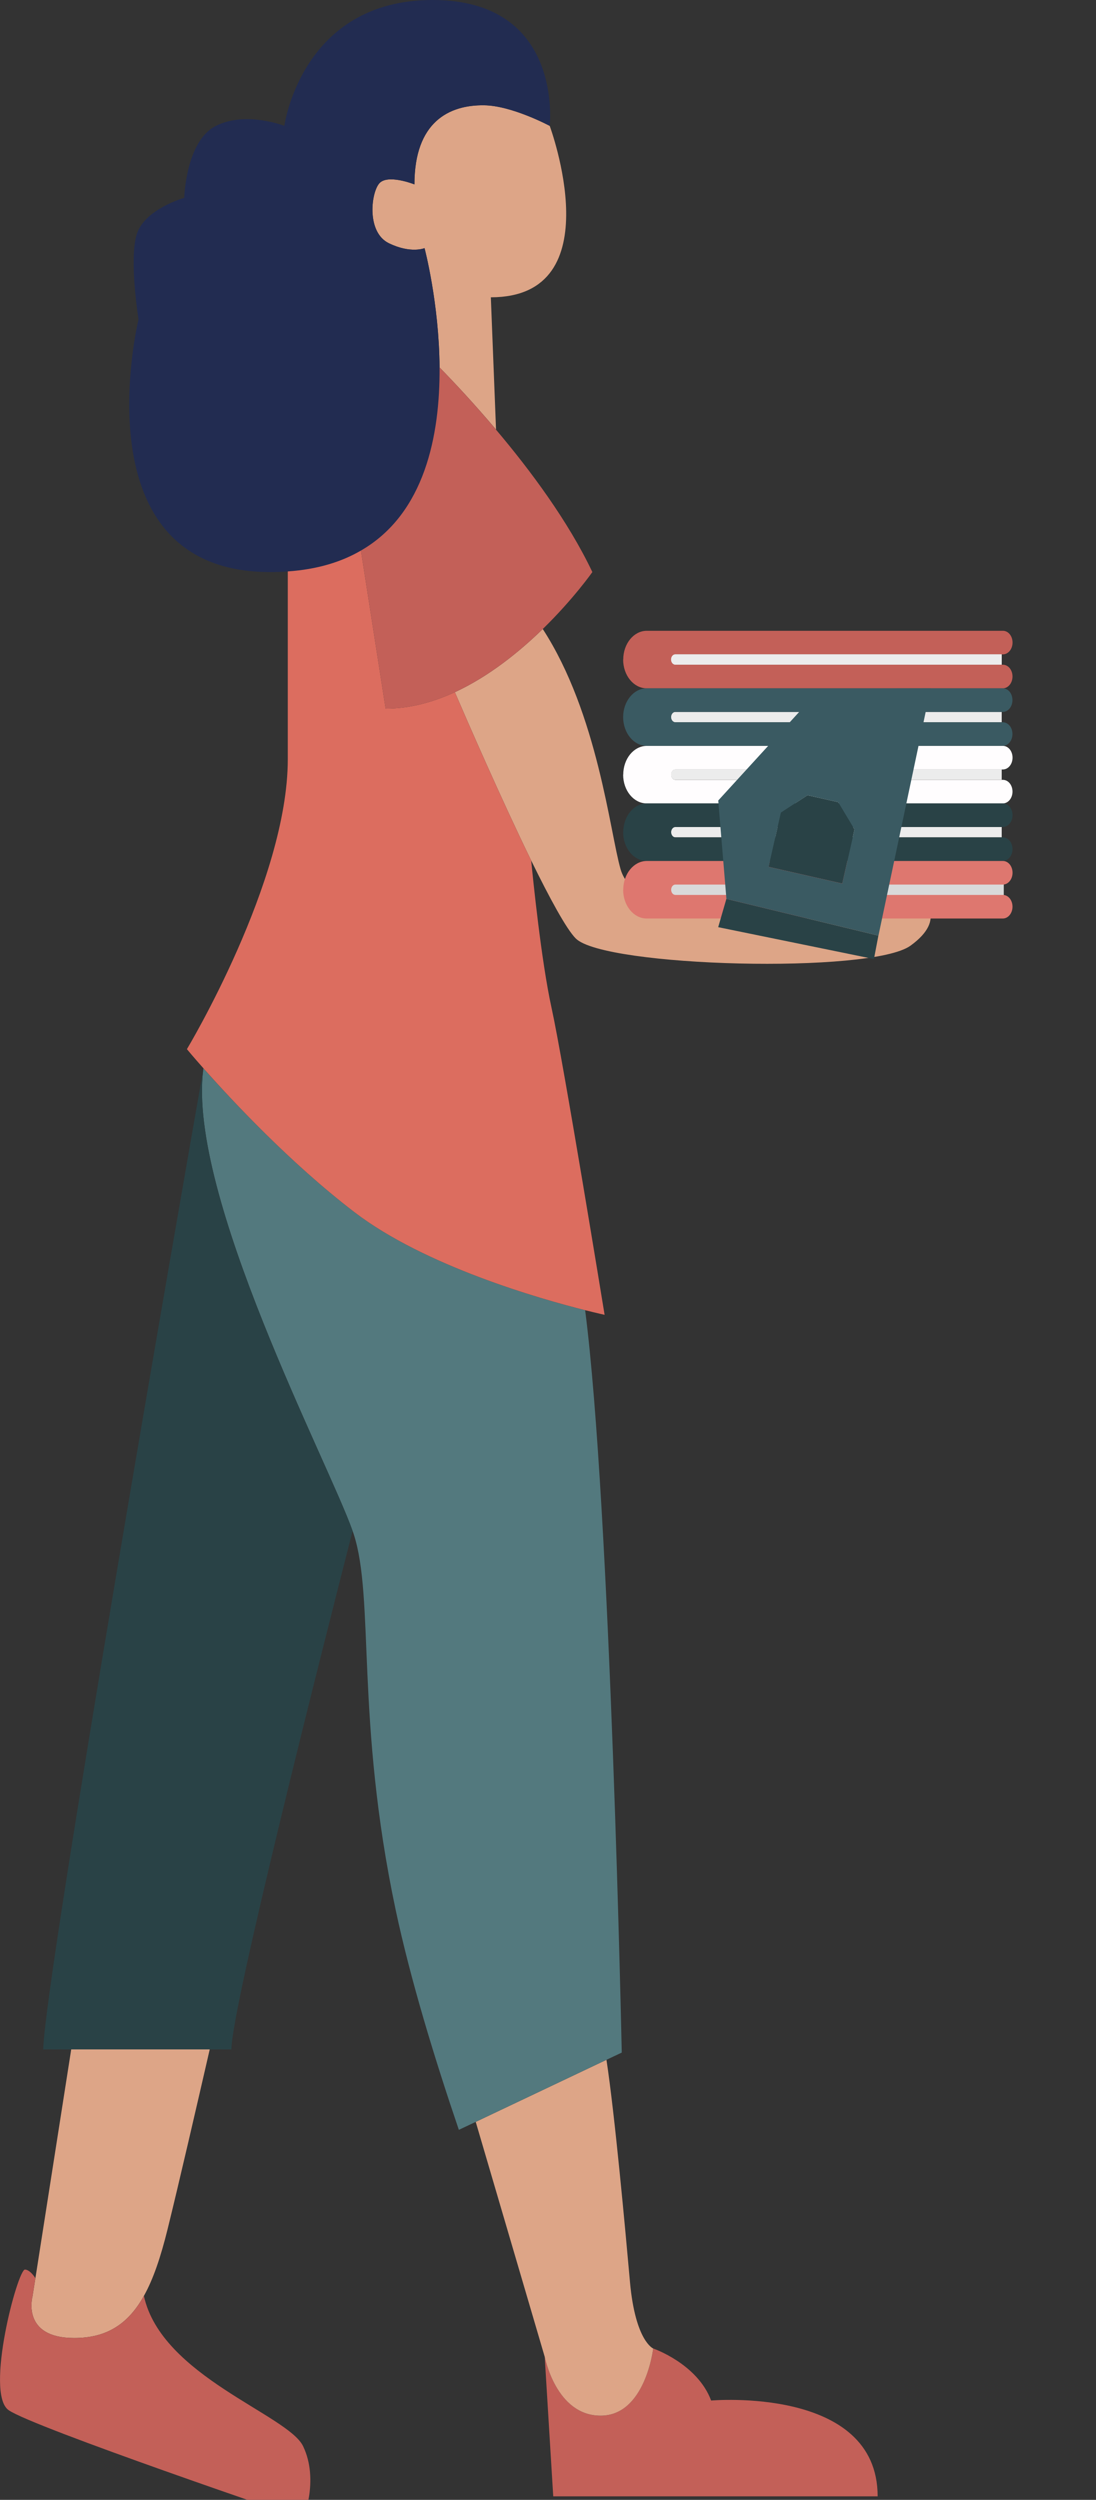 <svg width="172" height="392" viewBox="0 0 172 392" fill="none" xmlns="http://www.w3.org/2000/svg">
<rect x="0" y="0" width="172" height="392" fill="#333333" stroke="none"/>
<g clip-path="url(#clip0_363_206)">
<path d="M85.483 369.544L86.822 391.451H137.733C137.733 374.126 111.601 376.425 111.601 376.425C109.433 370.635 102.507 368.264 102.507 368.264C102.507 368.264 101.27 378.796 94.257 378.796C87.244 378.796 85.483 369.544 85.483 369.544Z" fill="#C36058"/>
<path d="M74.658 332.728L85.469 369.515L85.484 369.544C85.484 369.544 87.23 378.796 94.258 378.796C101.286 378.796 102.508 368.264 102.508 368.264C102.508 368.264 99.714 367.13 98.87 357.893C98.143 349.761 96.484 331.55 95.174 322.997L74.658 332.728Z" fill="#DDA587"/>
<path d="M55.336 240.069C55.408 240.244 55.452 240.404 55.51 240.564C58.798 250.673 55.772 269.627 62.087 299.461C64.415 310.4 68.183 322.735 72.01 333.979L74.658 332.728L95.174 322.997L97.575 321.862C97.575 321.862 95.815 236.258 91.828 205.45C84.698 203.66 66.685 198.526 55.656 190.103C45.543 182.379 36.275 172.43 31.924 167.528C31.909 167.586 31.895 167.659 31.895 167.731C31.895 167.731 31.88 167.746 31.895 167.761C29.392 187.441 51.596 229.407 55.336 240.069Z" fill="#53797E"/>
<path d="M61.024 38.14C64.473 39.813 66.626 38.911 66.626 38.911C66.626 38.911 68.911 47.493 68.983 57.617C71.137 59.813 74.353 63.232 77.845 67.363L77.03 46.62C96.236 46.62 86.269 19.739 86.269 19.739C86.269 19.739 80.304 16.553 75.968 16.51C70.482 16.437 65.04 19.113 65.04 28.918C65.04 28.918 60.675 27.172 59.438 28.859C58.187 30.532 57.576 36.453 61.024 38.14Z" fill="#DDA587"/>
<path d="M71.384 108.543C73.363 113.14 78.689 125.358 83.359 134.93C86.24 140.806 88.888 145.694 90.358 147.163C94.84 151.643 136.73 152.763 142.899 148.283C145.809 146.174 146.348 144.312 145.926 142.901H105.374C102.508 142.901 100.019 141.228 98.841 138.814C98.171 138.101 97.662 137.257 97.386 136.283C95.727 130.551 93.821 111.932 85.178 98.637C81.497 102.216 76.739 106.07 71.384 108.543Z" fill="#DDA587"/>
<path d="M6.78 321.368H36.318C36.318 314.924 50.446 259.139 55.335 240.069C51.596 229.407 29.392 187.441 31.894 167.76C28.81 185.129 7.115 309.396 6.78 321.368Z" fill="#294246"/>
<path d="M11.64 366.62C16.82 366.62 20.152 364.366 22.582 360.016C24.081 357.34 25.23 353.863 26.278 349.645C28.053 342.474 31.021 329.601 32.913 321.367H11.175L5.558 357.238L5.107 360.089C5.107 360.089 3.274 366.62 11.64 366.62Z" fill="#DDA587"/>
<path d="M1.338 377.923C5.078 380.585 47.565 395 47.565 395C47.565 395 50.126 388.92 47.565 383.581C45.193 378.65 25.317 372.614 22.582 360.017C20.152 364.366 16.82 366.621 11.64 366.621C3.274 366.621 5.107 360.089 5.107 360.089L5.558 357.238C5.136 356.598 4.539 355.929 3.928 355.886C2.779 355.798 -2.401 375.261 1.338 377.923Z" fill="#C36058"/>
<path d="M105.312 103.416C105.312 103.872 105.608 104.229 105.973 104.229H157.203V102.604H105.973C105.608 102.604 105.312 102.968 105.312 103.416Z" fill="#ECECEC"/>
<path d="M97.793 103.424C97.793 105.914 99.448 107.934 101.492 107.934H157.378C158.213 107.934 158.897 107.106 158.897 106.081C158.897 105.573 158.73 105.11 158.456 104.775C158.183 104.441 157.803 104.236 157.385 104.236H105.988C105.623 104.236 105.327 103.872 105.327 103.424C105.327 102.976 105.623 102.611 105.988 102.611H157.385C158.221 102.611 158.904 101.784 158.904 100.759C158.904 100.25 158.737 99.787 158.464 99.453C158.19 99.119 157.811 98.914 157.393 98.914H101.507C99.464 98.914 97.808 100.933 97.808 103.431L97.793 103.424Z" fill="#C36058"/>
<path d="M105.312 112.444C105.312 112.9 105.608 113.257 105.973 113.257H157.203V111.632H105.973C105.608 111.632 105.312 111.996 105.312 112.444Z" fill="#ECECEC"/>
<path d="M97.792 112.437C97.792 114.936 99.448 116.955 101.491 116.955H157.377C158.213 116.955 158.889 116.128 158.889 115.103C158.889 114.594 158.722 114.131 158.448 113.797C158.167 113.463 157.787 113.258 157.377 113.258H105.972C105.608 113.258 105.312 112.893 105.312 112.445C105.312 111.997 105.615 111.633 105.972 111.633H157.377C158.213 111.633 158.889 110.805 158.889 109.78C158.889 109.271 158.722 108.808 158.448 108.474C158.167 108.14 157.787 107.935 157.377 107.935H101.491C99.456 107.935 97.8 109.955 97.792 112.437Z" fill="#3A5A62"/>
<path d="M105.312 121.466C105.312 121.921 105.608 122.278 105.973 122.278H157.203V120.653H105.973C105.608 120.653 105.312 121.018 105.312 121.466Z" fill="#ECECEC"/>
<path d="M97.793 121.473C97.793 123.964 99.448 125.983 101.492 125.983H157.378C158.213 125.983 158.897 125.156 158.897 124.131C158.897 123.622 158.73 123.159 158.456 122.825C158.183 122.491 157.803 122.286 157.385 122.286H105.988C105.623 122.286 105.327 121.921 105.327 121.473C105.327 121.025 105.623 120.661 105.988 120.661H157.385C158.221 120.661 158.904 119.833 158.904 118.808C158.904 118.299 158.737 117.836 158.464 117.502C158.19 117.168 157.811 116.963 157.393 116.963H101.507C99.464 116.963 97.808 118.983 97.808 121.481L97.793 121.473Z" fill="#FFFDFE"/>
<path d="M105.312 130.494C105.312 130.949 105.608 131.306 105.973 131.306H157.203V129.681H105.973C105.608 129.681 105.312 130.046 105.312 130.494Z" fill="#ECECEC"/>
<path d="M97.793 130.492C97.793 132.983 99.448 135.003 101.492 135.003H157.378C158.213 135.003 158.897 134.175 158.897 133.15C158.897 132.641 158.73 132.178 158.456 131.844C158.183 131.51 157.803 131.305 157.385 131.305H105.988C105.623 131.305 105.327 130.94 105.327 130.492C105.327 130.044 105.623 129.68 105.988 129.68H157.385C158.221 129.68 158.904 128.852 158.904 127.827C158.904 127.319 158.737 126.855 158.464 126.521C158.19 126.187 157.811 125.982 157.393 125.982H101.507C99.464 125.982 97.808 128.002 97.808 130.5L97.793 130.492Z" fill="#294246"/>
<rect x="102.264" y="136.934" width="55.263" height="6.583" fill="#D9D9D9"/>
<path d="M97.793 139.521C97.793 142.011 99.448 144.031 101.492 144.031H157.378C158.213 144.031 158.897 143.203 158.897 142.178C158.897 141.669 158.73 141.206 158.456 140.872C158.183 140.538 157.803 140.333 157.385 140.333H105.988C105.623 140.333 105.327 139.969 105.327 139.521C105.327 139.073 105.623 138.708 105.988 138.708H157.385C158.221 138.708 158.904 137.88 158.904 136.855C158.904 136.347 158.737 135.883 158.464 135.549C158.19 135.215 157.811 135.01 157.393 135.01H101.507C99.464 135.01 97.808 137.03 97.808 139.528L97.793 139.521Z" fill="#DE776F"/>
<path d="M105.312 103.416C105.312 103.872 105.608 104.229 105.973 104.229H157.203V102.604H105.973C105.608 102.604 105.312 102.968 105.312 103.416Z" fill="#ECECEC"/>
<path d="M112.709 145.389L137.151 150.385L137.85 146.718L113.993 140.955L112.709 145.389Z" fill="#294246"/>
<path d="M128.773 107.971L146.053 107.933L137.857 146.718L114.001 140.955L112.717 125.526L128.773 107.971ZM132.176 138.548L134.098 130.067L131.531 125.784L126.738 124.699L122.561 127.432L120.631 135.936L132.184 138.556L132.176 138.548Z" fill="#3A5A62"/>
<path d="M120.624 135.928L132.176 138.547L134.098 130.066L131.53 125.783L126.73 124.698L122.553 127.423L120.624 135.928Z" fill="#294246"/>
<path d="M56.644 86.331L60.515 111.118C64.298 111.118 67.964 110.114 71.384 108.543C76.738 106.07 81.496 102.216 85.177 98.637C89.994 93.939 92.962 89.706 92.962 89.706C89.179 81.735 83.199 73.705 77.844 67.378C74.352 63.232 71.136 59.814 68.983 57.617C68.983 57.617 63.57 52.104 58.274 51.493C57.386 51.392 56.571 52.09 56.484 52.992C55.291 65.938 56.644 86.331 56.644 86.331Z" fill="#C36058"/>
<path d="M29.333 164.517C29.333 164.517 30.265 165.651 31.923 167.513C36.274 172.43 45.542 182.379 55.655 190.103C66.684 198.525 84.698 203.66 91.827 205.449C93.748 205.929 94.883 206.177 94.883 206.177C94.883 206.177 88.408 166.451 86.56 158.058C84.93 150.64 83.65 137.824 83.359 134.93C78.688 125.358 73.363 113.14 71.384 108.543C67.965 110.114 64.298 111.118 60.515 111.118L56.644 86.331C56.644 86.331 55.291 65.938 56.484 52.992C56.572 52.09 57.386 51.391 58.274 51.493C45.863 49.588 45.164 89.604 45.164 89.604V119.06C45.164 138.203 29.333 164.517 29.333 164.517Z" fill="#DC6D5F"/>
<path d="M42.4 89.706C43.361 89.706 44.277 89.677 45.165 89.604C49.806 89.284 53.575 88.12 56.645 86.331C66.685 80.542 69.056 68.236 68.984 57.617C68.911 47.493 66.626 38.911 66.626 38.911C66.626 38.911 64.473 39.813 61.025 38.14C57.576 36.453 58.187 30.532 59.439 28.86C60.675 27.172 65.04 28.918 65.04 28.918C65.04 19.114 70.482 16.437 75.968 16.51C80.304 16.553 86.269 19.739 86.269 19.739C86.269 19.739 88.496 0 67.892 0C47.289 0 44.626 19.739 44.626 19.739C44.626 19.739 38.602 17.368 33.888 19.739C29.159 22.096 28.912 31.027 28.912 31.027C28.912 31.027 22.713 32.758 21.462 36.729C20.225 40.7 21.739 50.082 21.739 50.082C21.739 50.082 12.092 89.706 42.4 89.706Z" fill="#222C51"/>
</g>
<defs>
<clipPath id="clip0_363_206">
<rect width="172" height="395" fill="white" transform="matrix(-1 0 0 1 172 0)"/>
</clipPath>
</defs>
</svg>
